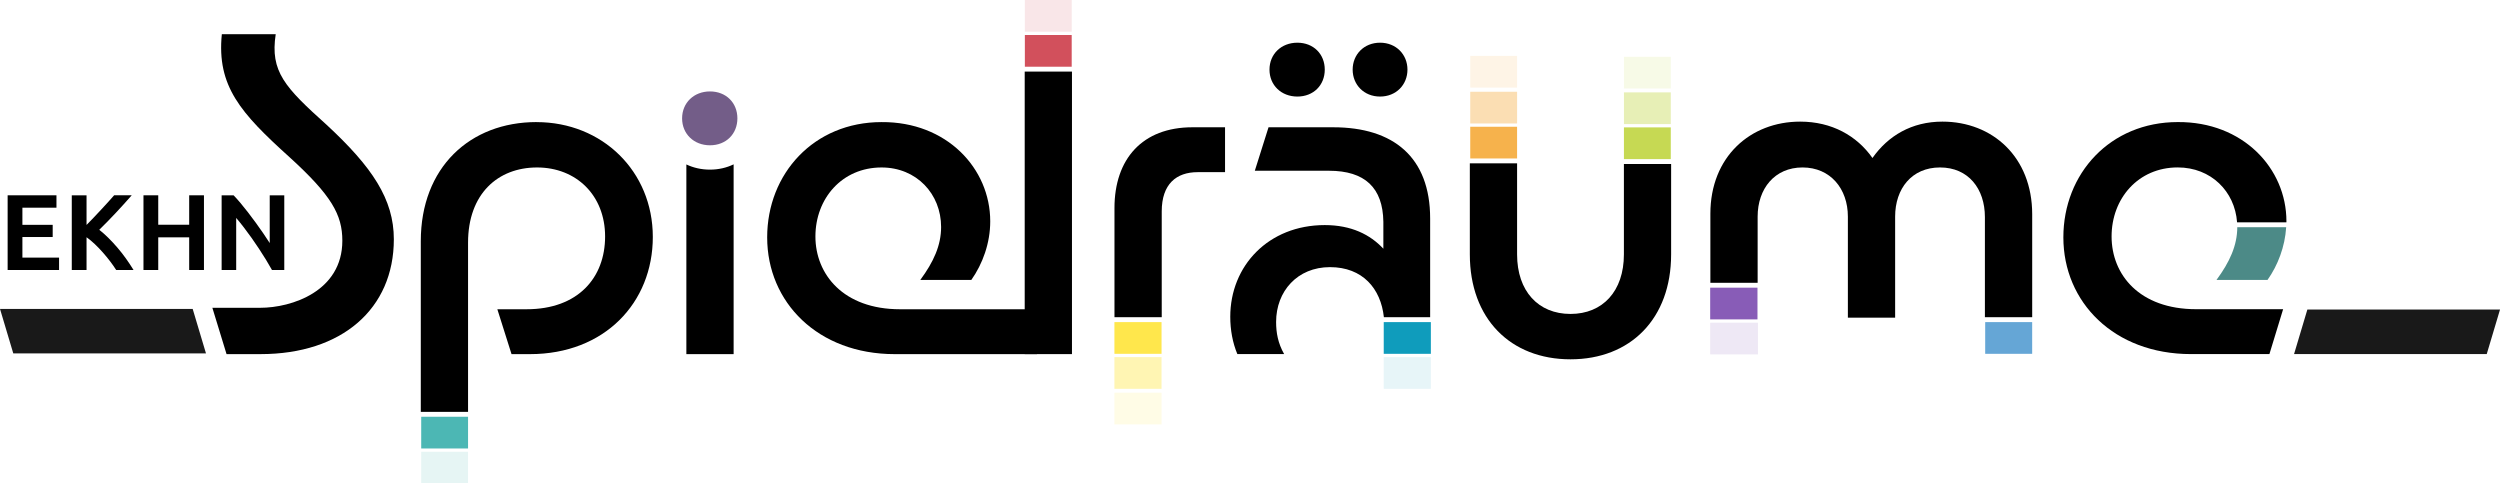 <?xml version="1.0" encoding="UTF-8"?>
<svg id="Ebene_2" data-name="Ebene 2" xmlns="http://www.w3.org/2000/svg" viewBox="0 0 1325.65 256.37">
  <defs>
    <style>
      .cls-1, .cls-2, .cls-3 {
        fill: #fd0;
      }

      .cls-1, .cls-4, .cls-5, .cls-6, .cls-7, .cls-8, .cls-9 {
        opacity: .1;
      }

      .cls-2, .cls-10, .cls-11, .cls-12, .cls-13, .cls-14, .cls-15, .cls-16, .cls-17 {
        opacity: .7;
      }

      .cls-3, .cls-18, .cls-19 {
        opacity: .3;
      }

      .cls-4, .cls-18, .cls-10 {
        fill: #afca0b;
      }

      .cls-5, .cls-11 {
        fill: #009994;
      }

      .cls-12 {
        fill: #2481c5;
      }

      .cls-6, .cls-19, .cls-13 {
        fill: #f29200;
      }

      .cls-14 {
        fill: #381956;
      }

      .cls-7, .cls-20 {
        fill: #0f9cbc;
      }

      .cls-15, .cls-8 {
        fill: #bf0618;
      }

      .cls-21 {
        opacity: .9;
      }

      .cls-16 {
        fill: #005954;
      }

      .cls-17, .cls-9 {
        fill: #561799;
      }
    </style>
  </defs>
  <g id="Ebene_1-2" data-name="Ebene 1">
    <g>
      <g>
        <path d="M112.62,163.21h25.31c16.79,0,43.6-8.77,43.6-35.58,0-13.78-5.76-24.05-28.07-44.35-25.81-23.3-38.59-37.59-35.83-65.15h28.57c-3.01,19.8,4.76,28.07,27.06,48.11,24.06,22.3,35.58,39.34,35.58,60.64,0,36.84-27.56,60.89-70.67,60.89h-18.04l-7.52-24.56Z"/>
        <g>
          <path class="cls-14" d="M376.48,77.04c8.52,0,14.53-6.01,14.53-14.28s-6.01-14.28-14.53-14.28-14.79,6.01-14.79,14.28,6.27,14.28,14.79,14.28Z"/>
          <path d="M376.48,89.95c-4.57,0-8.81-.98-12.53-2.75v100.57h25.06v-100.62c-3.72,1.8-7.96,2.8-12.53,2.8Z"/>
        </g>
        <path d="M406.8,125.88c0-33.83,24.81-61.14,60.64-61.14,34.58-.25,57.64,24.56,57.64,52.62,0,11.53-4.01,22.55-10.02,31.07h-27.06c7.02-9.52,11.03-18.29,11.03-28.06,0-17.54-13.03-31.57-31.57-31.57-21.05,0-35.08,16.54-35.08,36.59s14.79,38.59,44.85,38.59h79.91l-7.27,23.8h-75.41c-40.84,0-67.66-27.56-67.66-61.89Z"/>
        <path class="cls-21" d="M1223.49,164.15h102.17l-7.04,23.59h-102.17l7.05-23.59Z"/>
      </g>
      <rect class="cls-5" x="223.35" y="239.55" width="24.84" height="16.82"/>
      <g>
        <rect class="cls-11" x="223.35" y="220.99" width="24.84" height="16.82"/>
        <path d="M284.52,64.73c-35.33,0-61.39,24.05-61.39,63.15v90.53h25.06v-89.77c0-25.81,15.78-39.84,36.59-39.84s36.08,14.79,36.08,36.59-14.28,38.59-41.6,38.59h-15.54l7.52,23.8h9.77c39.59,0,65.15-27.31,65.15-62.14s-26.81-60.89-61.64-60.89Z"/>
      </g>
      <rect class="cls-8" x="543.45" y="0" width="24.84" height="16.82" transform="translate(1111.73 16.82) rotate(-180)"/>
      <g>
        <rect class="cls-15" x="543.45" y="18.56" width="24.84" height="16.82" transform="translate(1111.73 53.94) rotate(-180)"/>
        <polygon points="568.29 37.96 543.45 37.96 543.36 37.96 543.36 187.77 568.42 187.77 568.42 37.96 568.29 37.96"/>
      </g>
      <rect class="cls-19" x="779.61" y="48.65" width="24.84" height="16.82" transform="translate(1584.06 114.12) rotate(-180)"/>
      <rect class="cls-6" x="779.61" y="29.62" width="24.84" height="16.82" transform="translate(1584.06 76.07) rotate(-180)"/>
      <rect class="cls-13" x="779.61" y="67.21" width="24.84" height="16.82" transform="translate(1584.06 151.24) rotate(-180)"/>
      <rect class="cls-18" x="861.12" y="48.99" width="24.84" height="16.82" transform="translate(1747.07 114.79) rotate(-180)"/>
      <rect class="cls-4" x="861.12" y="30.11" width="24.84" height="16.82" transform="translate(1747.07 77.04) rotate(-180)"/>
      <g>
        <rect class="cls-10" x="861.12" y="67.55" width="24.84" height="16.82" transform="translate(1747.07 151.92) rotate(-180)"/>
        <path d="M885.96,86.95h-24.87v47.95c0,19.54-11.27,31.57-28.32,31.57s-28.32-12.03-28.32-31.57v-48.29h-25.06v48.29c0,34.08,21.55,55.63,53.37,55.63s53.37-21.55,53.37-55.63v-47.95h-.19Z"/>
      </g>
      <rect class="cls-3" x="590.93" y="189.36" width="24.99" height="16.82"/>
      <rect class="cls-1" x="590.93" y="208.23" width="24.99" height="16.82"/>
      <g>
        <rect class="cls-2" x="590.93" y="170.8" width="24.99" height="16.82"/>
        <path d="M632.31,67.49c-26.56,0-41.35,16.79-41.35,42.85v57.87h25.06v-56.12c0-14.53,7.77-20.8,19.04-20.8h14.53v-23.8h-17.29Z"/>
      </g>
      <rect class="cls-7" x="733.74" y="189.36" width="24.99" height="16.82"/>
      <g>
        <rect class="cls-20" x="733.74" y="170.8" width="24.99" height="16.82"/>
        <g>
          <path d="M731.79,51.2c8.52,0,14.53-6.26,14.53-14.28s-6.01-14.28-14.53-14.28-14.53,6.26-14.53,14.28,6.01,14.28,14.53,14.28Z"/>
          <path d="M758.35,168.21v-52.36c0-32.58-19.54-48.36-51.37-48.36h-34.33l-7.27,23.05h39.34c19.04,0,28.57,9.02,28.82,27.06v14.28c-7.02-7.52-17.04-12.53-31.07-12.53-29.82,0-50.11,21.55-50.11,48.61,0,7.02,1.25,13.78,3.76,19.8h24.81c-3.26-5.76-4.26-11.28-4.26-17.04,0-16.29,11.28-29.07,28.57-29.07s26.95,11.35,28.58,26.55h24.54Z"/>
          <path d="M687.94,51.2c8.52,0,14.53-6.01,14.53-14.28s-6.01-14.28-14.53-14.28-14.78,6.01-14.78,14.28,6.26,14.28,14.78,14.28Z"/>
        </g>
      </g>
      <rect class="cls-9" x="906.84" y="171.11" width="25.33" height="16.82"/>
      <rect class="cls-17" x="906.84" y="152.54" width="25.08" height="16.82"/>
      <g>
        <rect class="cls-12" x="1052.67" y="170.8" width="24.91" height="16.82"/>
        <path d="M1052.53,168.21h25.06v-54.61c0-30.32-21.05-49.11-47.61-49.11-16.29,0-28.82,7.52-37.09,19.29-8.27-11.78-21.55-19.29-38.34-19.29-26.31,0-47.61,18.54-47.61,48.86v36.61h25.06v-35.11c0-14.79,9.02-26.06,23.8-26.06s24.05,11.28,24.05,26.06v53.61h25.06v-53.61c0-14.79,8.77-26.06,23.8-26.06s23.8,11.28,23.8,26.31v53.11Z"/>
      </g>
      <g>
        <path class="cls-16" d="M1212.27,120.47h-25.93c-.03,9.73-4.03,18.47-11.02,27.96h27.06c5.47-7.75,9.24-17.57,9.89-27.96Z"/>
        <path d="M1119.69,125.37c0-20.05,14.03-36.59,35.08-36.59,17.66,0,30.29,12.74,31.46,29.1h26.15c0-.18.02-.35.02-.53,0-28.07-23.05-52.87-57.64-52.62-35.83,0-60.64,27.31-60.64,61.14,0,34.33,26.81,61.89,67.66,61.89h41.6l7.27-23.8h-46.11c-30.07,0-44.85-18.29-44.85-38.59Z"/>
      </g>
      <path class="cls-21" d="M109.22,187.39H7.04s-7.04-23.59-7.04-23.59h102.17s7.05,23.59,7.05,23.59Z"/>
    </g>
    <g>
      <path d="M4.05,143.17v-39.61h25.89v6.57H11.88v9.09h16.06v6.46H11.88v10.92h19.44v6.57H4.05Z"/>
      <path d="M38.06,143.17v-39.61h7.83v15.72c1.22-1.22,2.48-2.52,3.77-3.89,1.29-1.37,2.59-2.75,3.89-4.14,1.29-1.39,2.53-2.73,3.71-4.03,1.18-1.3,2.27-2.52,3.26-3.66h9.32c-1.33,1.52-2.7,3.06-4.09,4.6-1.39,1.54-2.82,3.1-4.29,4.66-1.47,1.56-2.94,3.11-4.43,4.63-1.49,1.52-2.95,2.99-4.4,4.4,1.6,1.26,3.21,2.69,4.83,4.29,1.62,1.6,3.22,3.33,4.8,5.17,1.58,1.85,3.09,3.77,4.52,5.77,1.43,2,2.77,4.03,4.03,6.09h-9.2c-.92-1.45-1.97-2.96-3.17-4.54-1.2-1.58-2.5-3.16-3.89-4.74-1.39-1.58-2.82-3.07-4.29-4.46-1.47-1.39-2.92-2.6-4.37-3.63v17.38h-7.83Z"/>
      <path d="M76.08,143.17v-39.61h7.83v15.61h16.41v-15.61h7.83v39.61h-7.83v-17.32h-16.41v17.32h-7.83Z"/>
      <path d="M117.52,143.17v-39.61h6.34c1.14,1.18,2.36,2.54,3.66,4.09s2.63,3.2,4,4.97,2.73,3.59,4.09,5.46c1.35,1.87,2.66,3.72,3.92,5.54,1.26,1.83,2.42,3.58,3.49,5.26v-25.32h7.72v39.61h-6.52c-.99-1.79-2.07-3.63-3.23-5.52-1.16-1.89-2.38-3.8-3.66-5.75-1.28-1.94-2.59-3.87-3.94-5.77-1.35-1.9-2.71-3.75-4.09-5.54-1.37-1.79-2.73-3.47-4.06-5.03v27.61h-7.72Z"/>
    </g>
  </g>
</svg>